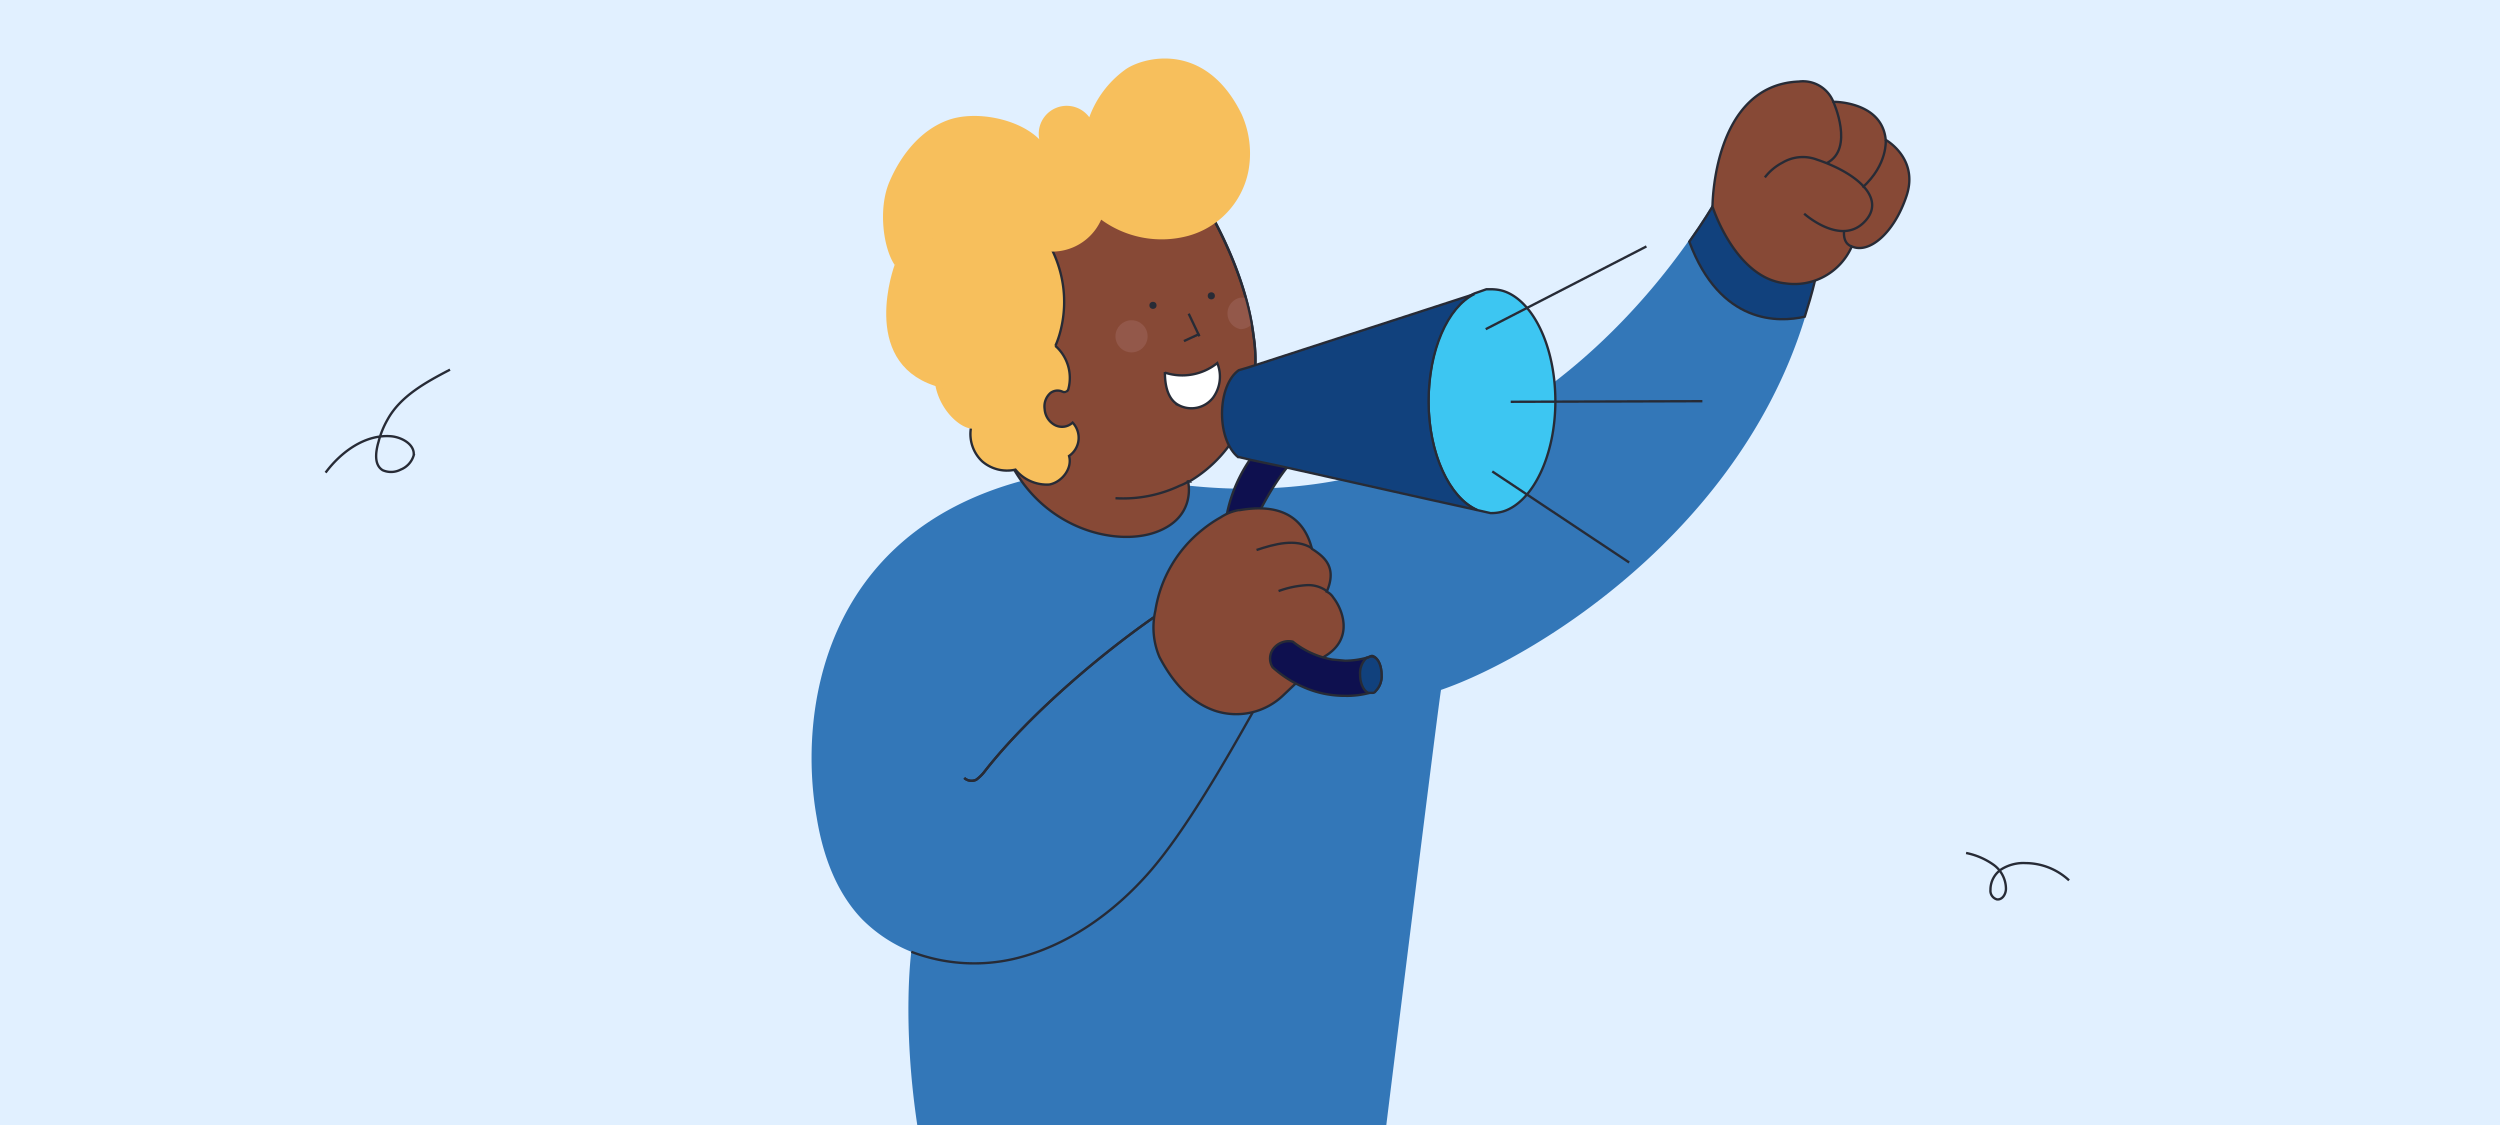 <?xml version="1.0" encoding="utf-8"?>
<svg xmlns="http://www.w3.org/2000/svg" data-name="Capa 2" id="Capa_2" viewBox="0 0 420 189">
  <defs>
    <style>.cls-1{fill:#e1f0ff;}.cls-2{fill:none;}.cls-10,.cls-11,.cls-12,.cls-2,.cls-4,.cls-5,.cls-9{stroke:#272b36;stroke-miterlimit:10;stroke-width:0.4px;}.cls-3,.cls-9{fill:#3377b8;}.cls-4{fill:#874936;}.cls-5{fill:#fff;}.cls-6{fill:#93584a;}.cls-7{fill:#f7bf5c;}.cls-8{fill:#272b36;}.cls-10{fill:#11417d;}.cls-11{fill:#0e104f;}.cls-12{fill:#3dc6f2;}</style>
  </defs>
  <rect class="cls-1" height="189" width="420"/>
  <path class="cls-2" d="M54.7,79.4c2.6-3.5,6.7-6.5,11.1-6.1,1.8.2,3.9,1.4,3.7,3.2a3.7,3.7,0,0,1-2.2,2.4,3.5,3.5,0,0,1-3,.1c-1.5-.9-1.2-3.1-.7-4.8a15.1,15.1,0,0,1,1.5-3.7c2.2-4,6.5-6.3,10.5-8.4"/>
  <path class="cls-2" d="M330.3,143.3a12,12,0,0,1,4.5,1.9,5,5,0,0,1,2.2,4.1c0,.9-.6,1.9-1.5,1.8a1.5,1.5,0,0,1-1.1-1.6,4.1,4.1,0,0,1,1.9-3.5,7,7,0,0,1,4-1,10.8,10.8,0,0,1,7.3,2.9"/>
  <path class="cls-3" d="M290.3,29.7s-28.7,59-91.4,51.8l-3.2-.7c-3.2-.4-24.1,0-24.1,0-33.5,9.1-37.5,39-34.4,56.5,1,6.2,3.2,12.5,7.6,17.1a24.6,24.6,0,0,0,8.3,5.5s-1.6,11.7,1,29.1h78.8s9.1-73.6,9.2-73.1c16.6-5.7,54.4-29.1,62.9-69.4Z"/>
  <path class="cls-2" d="M162,130.7a1.8,1.8,0,0,0,2,.3,7.1,7.1,0,0,0,1.5-1.5c7.6-9.7,20.7-20.8,31-27.6"/>
  <path class="cls-4" d="M198.4,34.6l-18,.9L167.6,53.2a33.2,33.2,0,0,0,1.5,23.2c5.5,12.4,18.2,15.5,25.1,13s5.4-8.5,5.4-8.5h.2a22.3,22.3,0,0,0,9-10,26.4,26.4,0,0,0,1.8-14.4c-.6-4.9-2.7-14.1-10.9-26.7Z"/>
  <path class="cls-2" d="M199.8,80.8a8,8,0,0,1-1.6.8,22.2,22.2,0,0,1-10.8,2.1"/>
  <path class="cls-2" d="M199.7,52.7l1.8,3.8"/>
  <path class="cls-2" d="M201.5,56.1l-2.6,1.2"/>
  <path class="cls-5" d="M195.7,62.5c0,4.6,2,5.4,2.6,5.7a4.6,4.6,0,0,0,5.5-1.4,6,6,0,0,0,.7-5.8h0a9.4,9.4,0,0,1-8.8,1.6"/>
  <circle class="cls-6" cx="190.1" cy="56.5" r="2.7"/>
  <path class="cls-6" d="M208.4,55.3a2.7,2.7,0,0,1,0-5.3h1c.4,1.7.7,3.2,1,4.4A2.8,2.8,0,0,1,208.4,55.3Z"/>
  <path class="cls-2" d="M208.8,70.8a26.4,26.4,0,0,0,1.8-14.4c-.6-4.9-2.7-14.1-10.9-26.7"/>
  <path class="cls-7" d="M161.4,47.6s5.6-18.2,12-10.7c9.1,10.7,3.9,21.2,3.9,21.2a7.1,7.1,0,0,1,2,7.7c0,.2-.3.3-.6.2a2,2,0,0,0-2.2,0,3,3,0,0,0-1,2.7,3.3,3.3,0,0,0,1.7,2.7,2.6,2.6,0,0,0,3-.4,3.7,3.7,0,0,1-.6,5.6c.6,2.1-1.2,4.4-3.3,4.8a6.8,6.8,0,0,1-5.7-2.5,6.4,6.4,0,0,1-5.6-1.4,6.3,6.3,0,0,1-1.9-5.5c-3.1-.4-9-7.1-4.5-14.8Z"/>
  <circle class="cls-8" cx="193.7" cy="51.3" r="0.6"/>
  <circle class="cls-8" cx="203.5" cy="49.7" r="0.6"/>
  <path class="cls-2" d="M173.4,36.9c9.1,10.7,3.9,21.2,3.9,21.2a7.2,7.2,0,0,1,2.2,7.2.7.7,0,0,1-1,.5,2,2,0,0,0-2,.2,3,3,0,0,0-1,2.7,3.3,3.3,0,0,0,1.7,2.7,2.6,2.6,0,0,0,3-.4,3.7,3.7,0,0,1-.6,5.6c.6,2.1-1.2,4.4-3.3,4.8a6.8,6.8,0,0,1-5.7-2.5,6.4,6.4,0,0,1-5.6-1.4,6.3,6.3,0,0,1-1.9-5.5"/>
  <path class="cls-9" d="M196.5,101.9l14,17.7c-4.5,8-11.3,19.9-17.3,26.8s-13.9,12.6-22.9,14.7a29.7,29.7,0,0,1-17.2-1.2"/>
  <path class="cls-2" d="M162,130.7a1.8,1.8,0,0,0,2,.3,7.1,7.1,0,0,0,1.5-1.5c7.6-9.7,20.7-20.8,31-27.6"/>
  <path class="cls-7" d="M173.9,41.8A9,9,0,0,0,185,36.9a17.2,17.2,0,0,0,14.7,2.7,14.1,14.1,0,0,0,10-10.7,16.1,16.1,0,0,0-1.1-9.7c-6.2-12.7-17-9.5-19.7-7.4a17.1,17.1,0,0,0-5.9,7.9,4.7,4.7,0,0,0-8.4,3.7c-3.5-3.5-10.8-4.9-15.4-3.2s-7.9,5.9-9.8,10.4-1,11.1.9,13.9Z"/>
  <path class="cls-7" d="M150.3,44.5s-6,16.1,6.7,20.3,15.1-11,15.1-11l-5.2-16.9-11.6,3.7Z"/>
  <path class="cls-10" d="M287.7,34.7l17.2,12.5c-.5,2.1-1.1,4.1-1.7,6-4.3,1-14.2,1.4-19.4-12.6C286.3,37.1,287.7,34.7,287.7,34.7Z"/>
  <path class="cls-4" d="M311.1,41.4a10.5,10.5,0,0,1-11.2,6.2c-8.4-.9-12.2-12.9-12.2-12.9s0-20.4,14.5-21a5.5,5.5,0,0,1,5.8,3.4s8.2-.1,8.8,6.4c0,0,5.6,3.1,3.5,9.4S314,42.7,311.1,41.4Z"/>
  <path class="cls-2" d="M303.1,35.9s6,5.4,10,1.5-1-8.3-7.9-10.6a6.7,6.7,0,0,0-5.7.5,8.9,8.9,0,0,0-3,2.5"/>
  <path class="cls-2" d="M311.1,41.4s-1.5-.3-1.3-2.6"/>
  <path class="cls-2" d="M316.8,23.5s.4,4.1-3.9,8"/>
  <path class="cls-2" d="M308,17.1s3.6,7.9-1.1,10.3"/>
  <path class="cls-11" d="M244.5,82l-6.7-1.5A14.5,14.5,0,0,0,226,74a13.7,13.7,0,0,0-7.4,2.2c-2.6,1.7-6.1,7.7-7.5,10.8-.1,0-4.1-.8-5.1,0a24.6,24.6,0,0,1,6-12.3,18.7,18.7,0,0,1,14-6.6C234.2,68.1,241.2,73.8,244.5,82Z"/>
  <path class="cls-12" d="M261.3,67.4c0,9.2-3.8,16.9-8.7,18.5a6.9,6.9,0,0,1-2,.3h-.2l-2.2-.5c-4.7-2-8.2-9.4-8.2-18.3s3.2-15.9,7.7-18.1l2-.7h.9a6.9,6.9,0,0,1,2,.3C257.5,50.5,261.3,58.1,261.3,67.4Z"/>
  <path class="cls-10" d="M248.2,85.7,240.5,84l-6.7-1.5-19.2-4.3-4.3-.9-2.1-.5H208c-1.6-1.3-2.7-4-2.7-7.3s1.1-6.1,2.8-7.3h0l1.7-.5,37.9-12.3c-4.5,2.2-7.7,9.5-7.7,18.1S243.5,83.7,248.2,85.7Z"/>
  <path class="cls-4" d="M222.5,110.3l-2.7,2.5c-2.4-.4-1.8-.8,0,0l-4.1,3.9a11.4,11.4,0,0,1-11.6,2.7c-4.6-1.6-7.4-5.4-9.3-9a12.7,12.7,0,0,1-.7-7.8A21.6,21.6,0,0,1,202,89a21.1,21.1,0,0,1,3.1-2.1,8.2,8.2,0,0,1,3-1.2h.2c4.1-.7,10.3-.7,12.1,6.5,2,1.3,4.3,3,2.5,7.2a2.7,2.7,0,0,1,1.1,1C225.5,102.3,227.6,107.3,222.5,110.3Z"/>
  <path class="cls-2" d="M222.9,99.3a5.3,5.3,0,0,0-3.2-1,16.4,16.4,0,0,0-4.9,1"/>
  <path class="cls-2" d="M211.1,92.4c3-1,6.6-2,9.3-.3"/>
  <path class="cls-11" d="M232.1,113.4a3.5,3.5,0,0,1-1,2.7h0a1.9,1.9,0,0,1-1,.3,14.4,14.4,0,0,1-4.1.5,17.1,17.1,0,0,1-7.1-1.5,18.6,18.6,0,0,1-5.1-3.3,2.7,2.7,0,0,1,.2-3.2,3.2,3.2,0,0,1,3.2-1.1h0a14.7,14.7,0,0,0,6.6,3l2.2.2a14.2,14.2,0,0,0,3.6-.5l.8-.3h.2C231.5,110.5,232.1,111.8,232.1,113.4Z"/>
  <path class="cls-10" d="M232.1,113.4a3.5,3.5,0,0,1-1,2.7h0a.5.5,0,0,1-.5.3h-.7c-.8-.3-1.4-1.6-1.4-3a3.6,3.6,0,0,1,1.1-2.9h.2l.4-.2h.4C231.5,110.5,232.1,111.8,232.1,113.4Z"/>
  <line class="cls-11" x1="249.6" x2="276.6" y1="55.3" y2="41.4"/>
  <line class="cls-11" x1="253.8" x2="286" y1="67.5" y2="67.4"/>
  <line class="cls-11" x1="250.7" x2="273.7" y1="79.2" y2="94.5"/>
</svg>